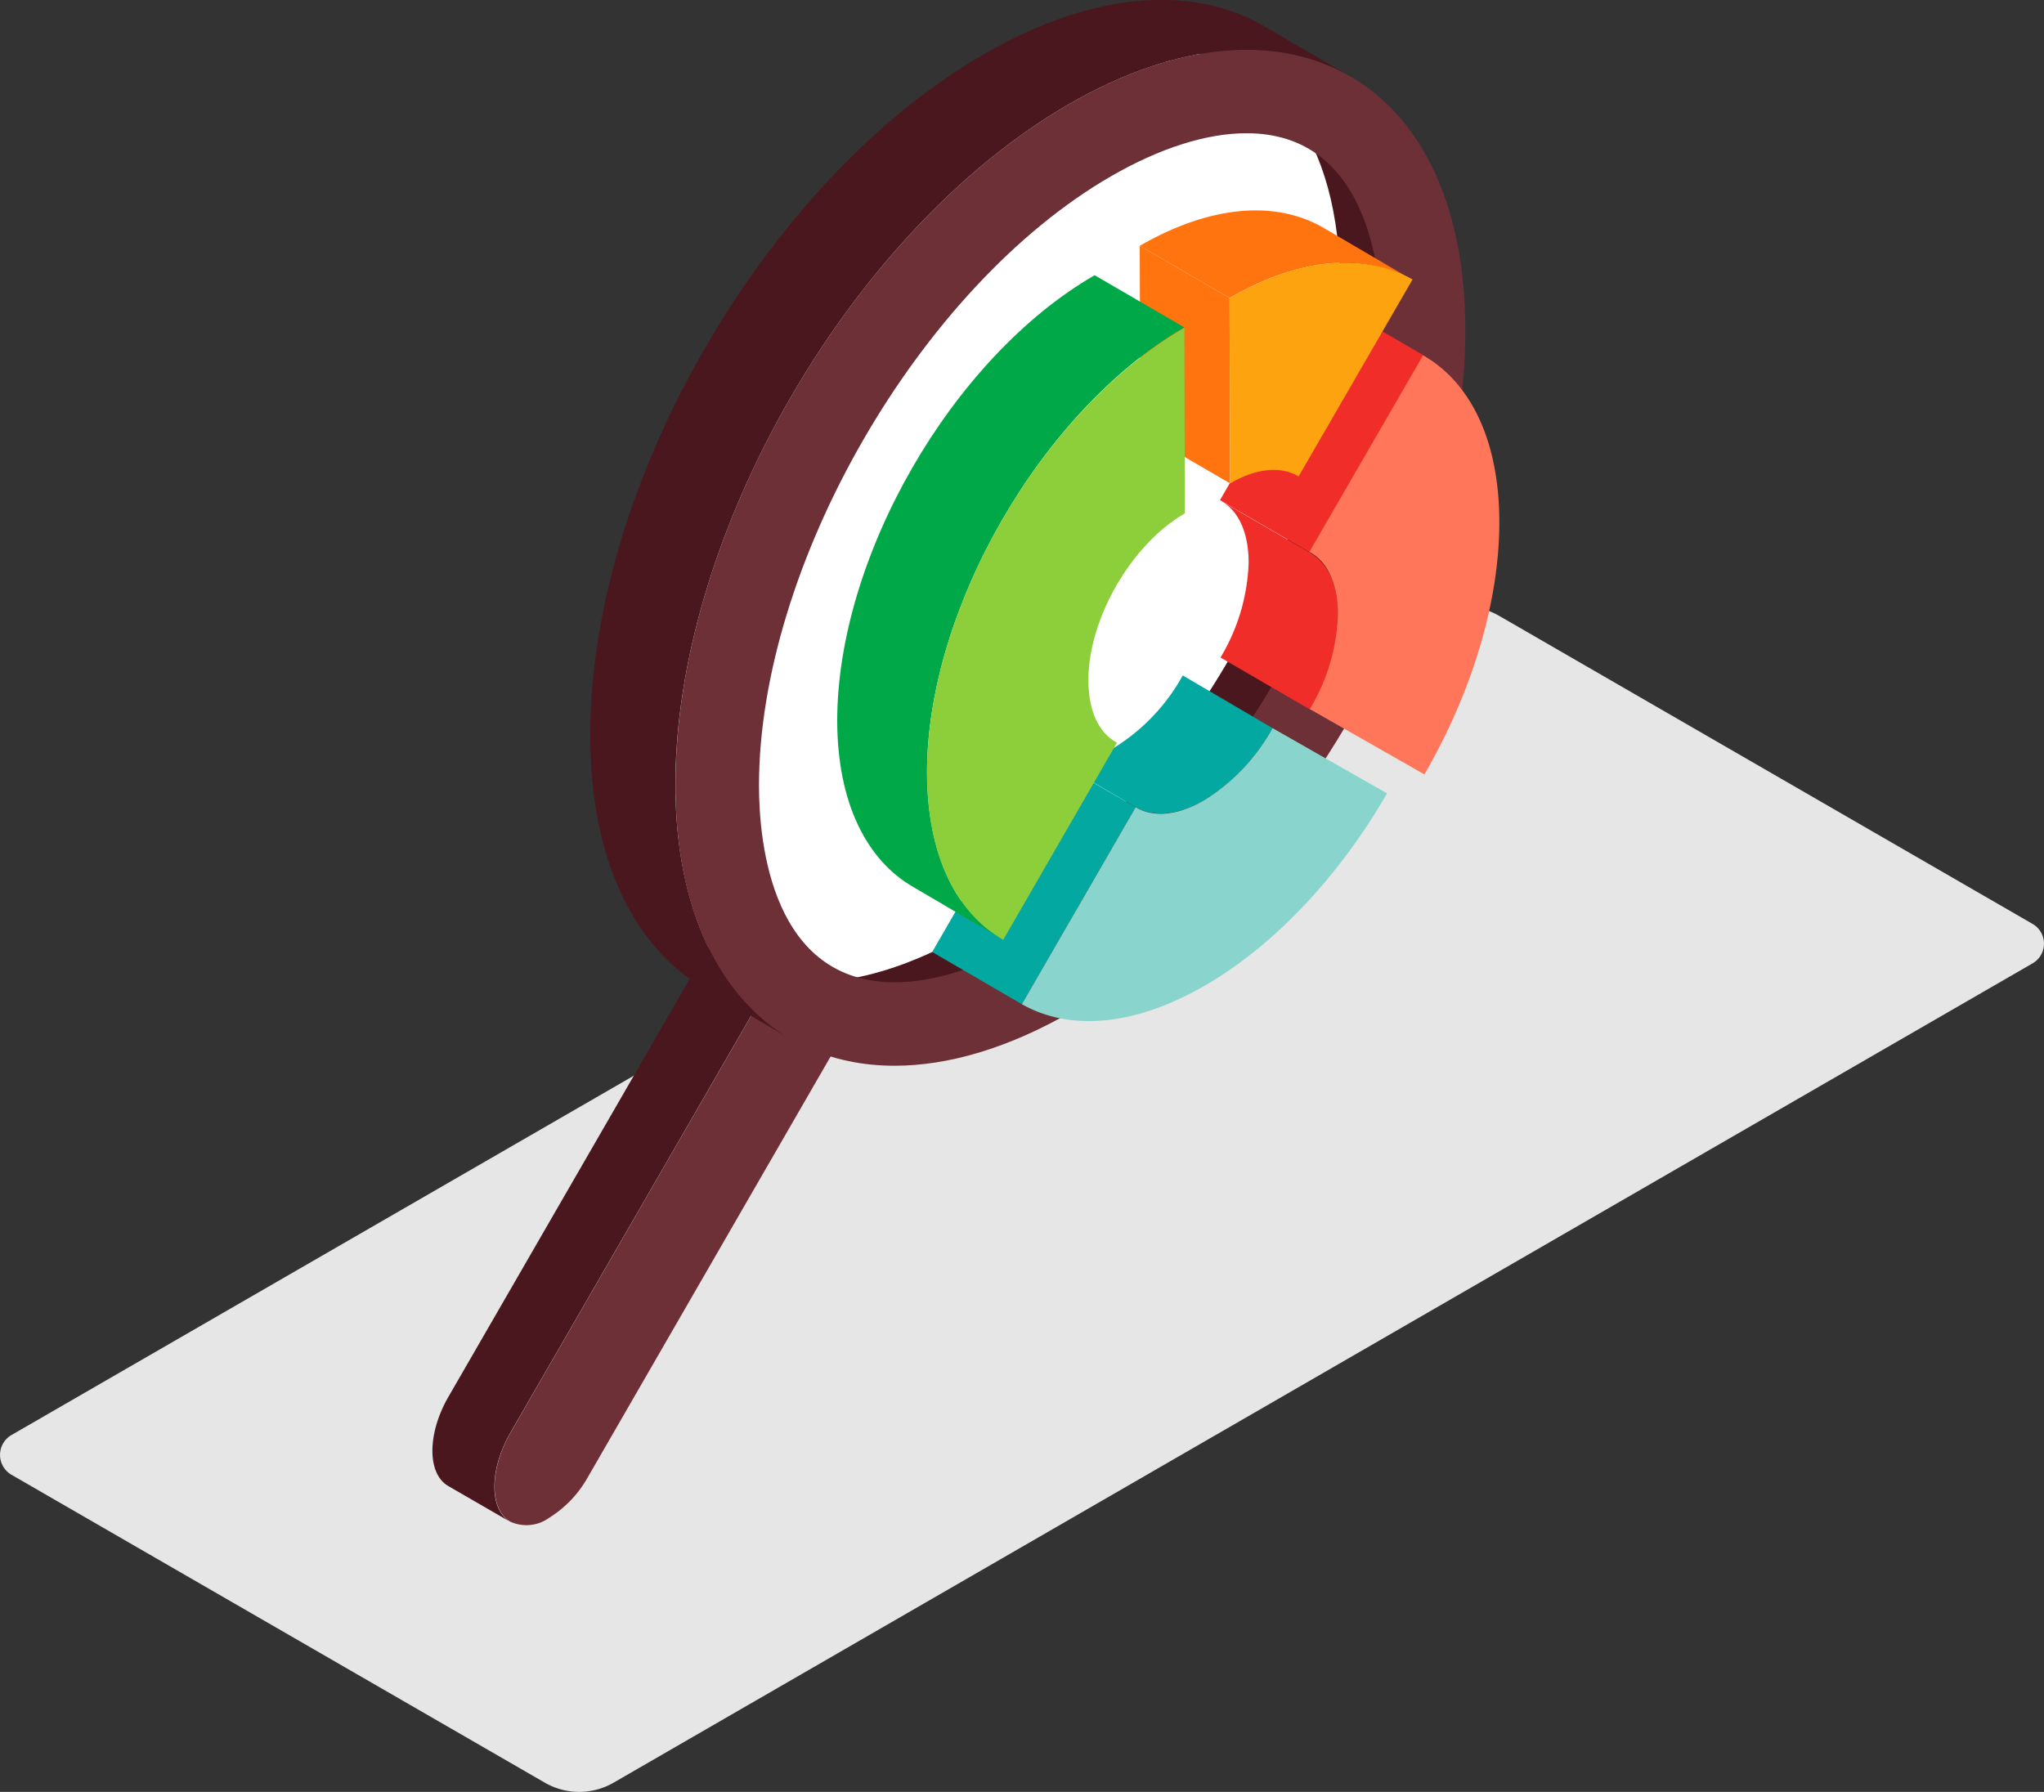 <?xml version="1.0" encoding="UTF-8"?>
<svg xmlns="http://www.w3.org/2000/svg" viewBox="0 0 193.9 170">
  <rect x="0" y="0" width="193.9" height="170" fill="#333333" stroke="none"/>
  <defs>
    <style>.cls-1{fill:#e6e6e6;}.cls-2{fill:#4a171e;}.cls-3{fill:#6e3037;}.cls-4{fill:#fff;}.cls-5{fill:#03a8a1;}.cls-6{fill:#89d4cd;}.cls-7{fill:#f12d29;}.cls-8{fill:#ff765b;}.cls-9{fill:#ff740f;}.cls-10{fill:#fda30f;}.cls-11{fill:#01a848;}.cls-12{fill:#8ccf3a;}</style>
  </defs>
  <g id="Слой_2" data-name="Слой 2">
    <g id="Layer_1" data-name="Layer 1">
      <path class="cls-1" d="M1.08,139.91l50.61,29.22a6.52,6.52,0,0,0,6.51,0L192.81,91.4a2.16,2.16,0,0,0,0-3.75L142.2,58.42a6.52,6.52,0,0,0-6.51,0L1.08,136.15A2.18,2.18,0,0,0,1.08,139.91Z"></path>
      <path class="cls-2" d="M94,51.85a3.68,3.68,0,0,0-3.67.38,10.47,10.47,0,0,0-3.67,3.86L42.52,132.55c-2,3.49-2,7.27,0,8.43l5.88,3.4c-2-1.15-2-4.93,0-8.43L92.54,59.49a10.69,10.69,0,0,1,3.66-3.86,3.7,3.7,0,0,1,3.68-.37Z"></path>
      <path class="cls-3" d="M96.2,55.63a3.7,3.7,0,0,1,3.68-.37c2,1.15,2,4.93,0,8.43L55.76,140.15A10.63,10.63,0,0,1,52.09,144a3.68,3.68,0,0,1-3.67.37c-2-1.15-2-4.93,0-8.43L92.54,59.49A10.69,10.69,0,0,1,96.2,55.63Z"></path>
      <path class="cls-2" d="M84.86,97.15c-10.49,0-16.77-8.45-16.81-22.61-.07-22.48,15.8-50,35.37-61.25,5.22-3,10.35-4.61,14.83-4.61,10.49,0,16.78,8.45,16.82,22.62.06,22.47-15.81,49.94-35.37,61.24C94.48,95.55,89.35,97.15,84.86,97.15Z"></path>
      <path class="cls-4" d="M76.94,93.19c-10.49,0-16.78-8.45-16.82-22.61-.06-22.48,15.81-50,35.38-61.26,5.22-3,10.34-4.6,14.82-4.6,10.49,0,16.78,8.45,16.82,22.61.06,22.48-15.8,50-35.36,61.25C86.55,91.59,81.42,93.19,76.94,93.19Z"></path>
      <path class="cls-3" d="M118.25,4.72v7.92c11.55,0,12.84,13.05,12.85,18.67.06,20.85-15.22,47.32-33.38,57.8-4.62,2.67-9.07,4.08-12.86,4.08C73.31,93.19,72,80.14,72,74.53,72,53.68,87.24,27.2,105.4,16.72c4.62-2.67,9.06-4.08,12.85-4.08V4.72h0c-5.06,0-10.77,1.65-16.81,5.14C80.74,21.8,64,50.77,64.08,74.55c0,16.84,8.5,26.56,20.78,26.56,5.07,0,10.78-1.65,16.82-5.14C122.37,84,139.09,55.06,139,31.29,139,14.44,130.53,4.72,118.25,4.72Z"></path>
      <path class="cls-2" d="M120,2.53c-6.81-4-16.25-3.4-26.66,2.61C72.62,17.09,55.9,46.05,56,69.84c0,11.8,4.2,20.11,10.93,24L75,98.58c-6.72-3.91-10.89-12.22-10.93-24C64,50.77,80.74,21.8,101.44,9.86c10.41-6,19.84-6.57,26.65-2.61Z"></path>
      <polygon class="cls-5" points="96.94 95.27 88.43 90.32 99.21 71.63 107.73 76.58 96.94 95.27"></polygon>
      <path class="cls-5" d="M107.73,76.58l-8.52-5c1.67,1,4,.8,6.51-.66a18.68,18.68,0,0,0,6.48-6.84l8.52,5a18.68,18.68,0,0,1-6.48,6.84C111.7,77.38,109.4,77.53,107.73,76.58Z"></path>
      <path class="cls-6" d="M120.72,69.08l10.86,6.19c-4.42,7.65-10.53,14.33-17.29,18.24s-12.9,4.29-17.35,1.76l10.79-18.69c1.67,1,4,.8,6.51-.66A18.68,18.68,0,0,0,120.72,69.08Z"></path>
      <path class="cls-7" d="M124.29,67.32l-8.51-4.94a18.65,18.65,0,0,0,2.67-9c0-2.91-1-5-2.71-5.91l8.51,4.95c1.67,1,2.7,3,2.71,5.91A18.47,18.47,0,0,1,124.29,67.32Z"></path>
      <polygon class="cls-7" points="124.25 52.4 115.73 47.45 126.53 28.76 135.04 33.71 124.25 52.4"></polygon>
      <path class="cls-8" d="M135,33.71c4.45,2.54,7.21,8,7.23,15.76s-2.7,16.39-7.11,24l-10.87-6.2a18.47,18.47,0,0,0,2.67-9c0-2.91-1-5-2.71-5.91Z"></path>
      <path class="cls-9" d="M116.64,28.27l-8.52-4.95c6.76-3.9,12.89-4.29,17.34-1.76l8.52,5C129.53,24,123.4,24.36,116.64,28.27Z"></path>
      <polygon class="cls-9" points="116.69 45.86 108.17 40.91 108.12 23.32 116.64 28.27 116.69 45.86"></polygon>
      <path class="cls-10" d="M116.64,28.27C123.4,24.36,129.53,24,134,26.51L123.19,45.2c-1.67-1-4-.8-6.5.66Z"></path>
      <path class="cls-11" d="M95.17,89.16l-8.52-5c-4.44-2.54-7.21-8-7.23-15.76,0-15.55,10.89-34.48,24.42-42.29l8.51,4.95C98.82,38.92,87.89,57.85,87.94,73.4,88,81.17,90.72,86.62,95.17,89.16Z"></path>
      <path class="cls-12" d="M112.35,31.11l.05,17.59c-5.07,2.93-9.17,10-9.15,15.86,0,2.91,1,5,2.71,5.9L95.17,89.16c-4.45-2.54-7.21-8-7.23-15.76C87.89,57.85,98.82,38.92,112.35,31.11Z"></path>
    </g>
  </g>
</svg>
